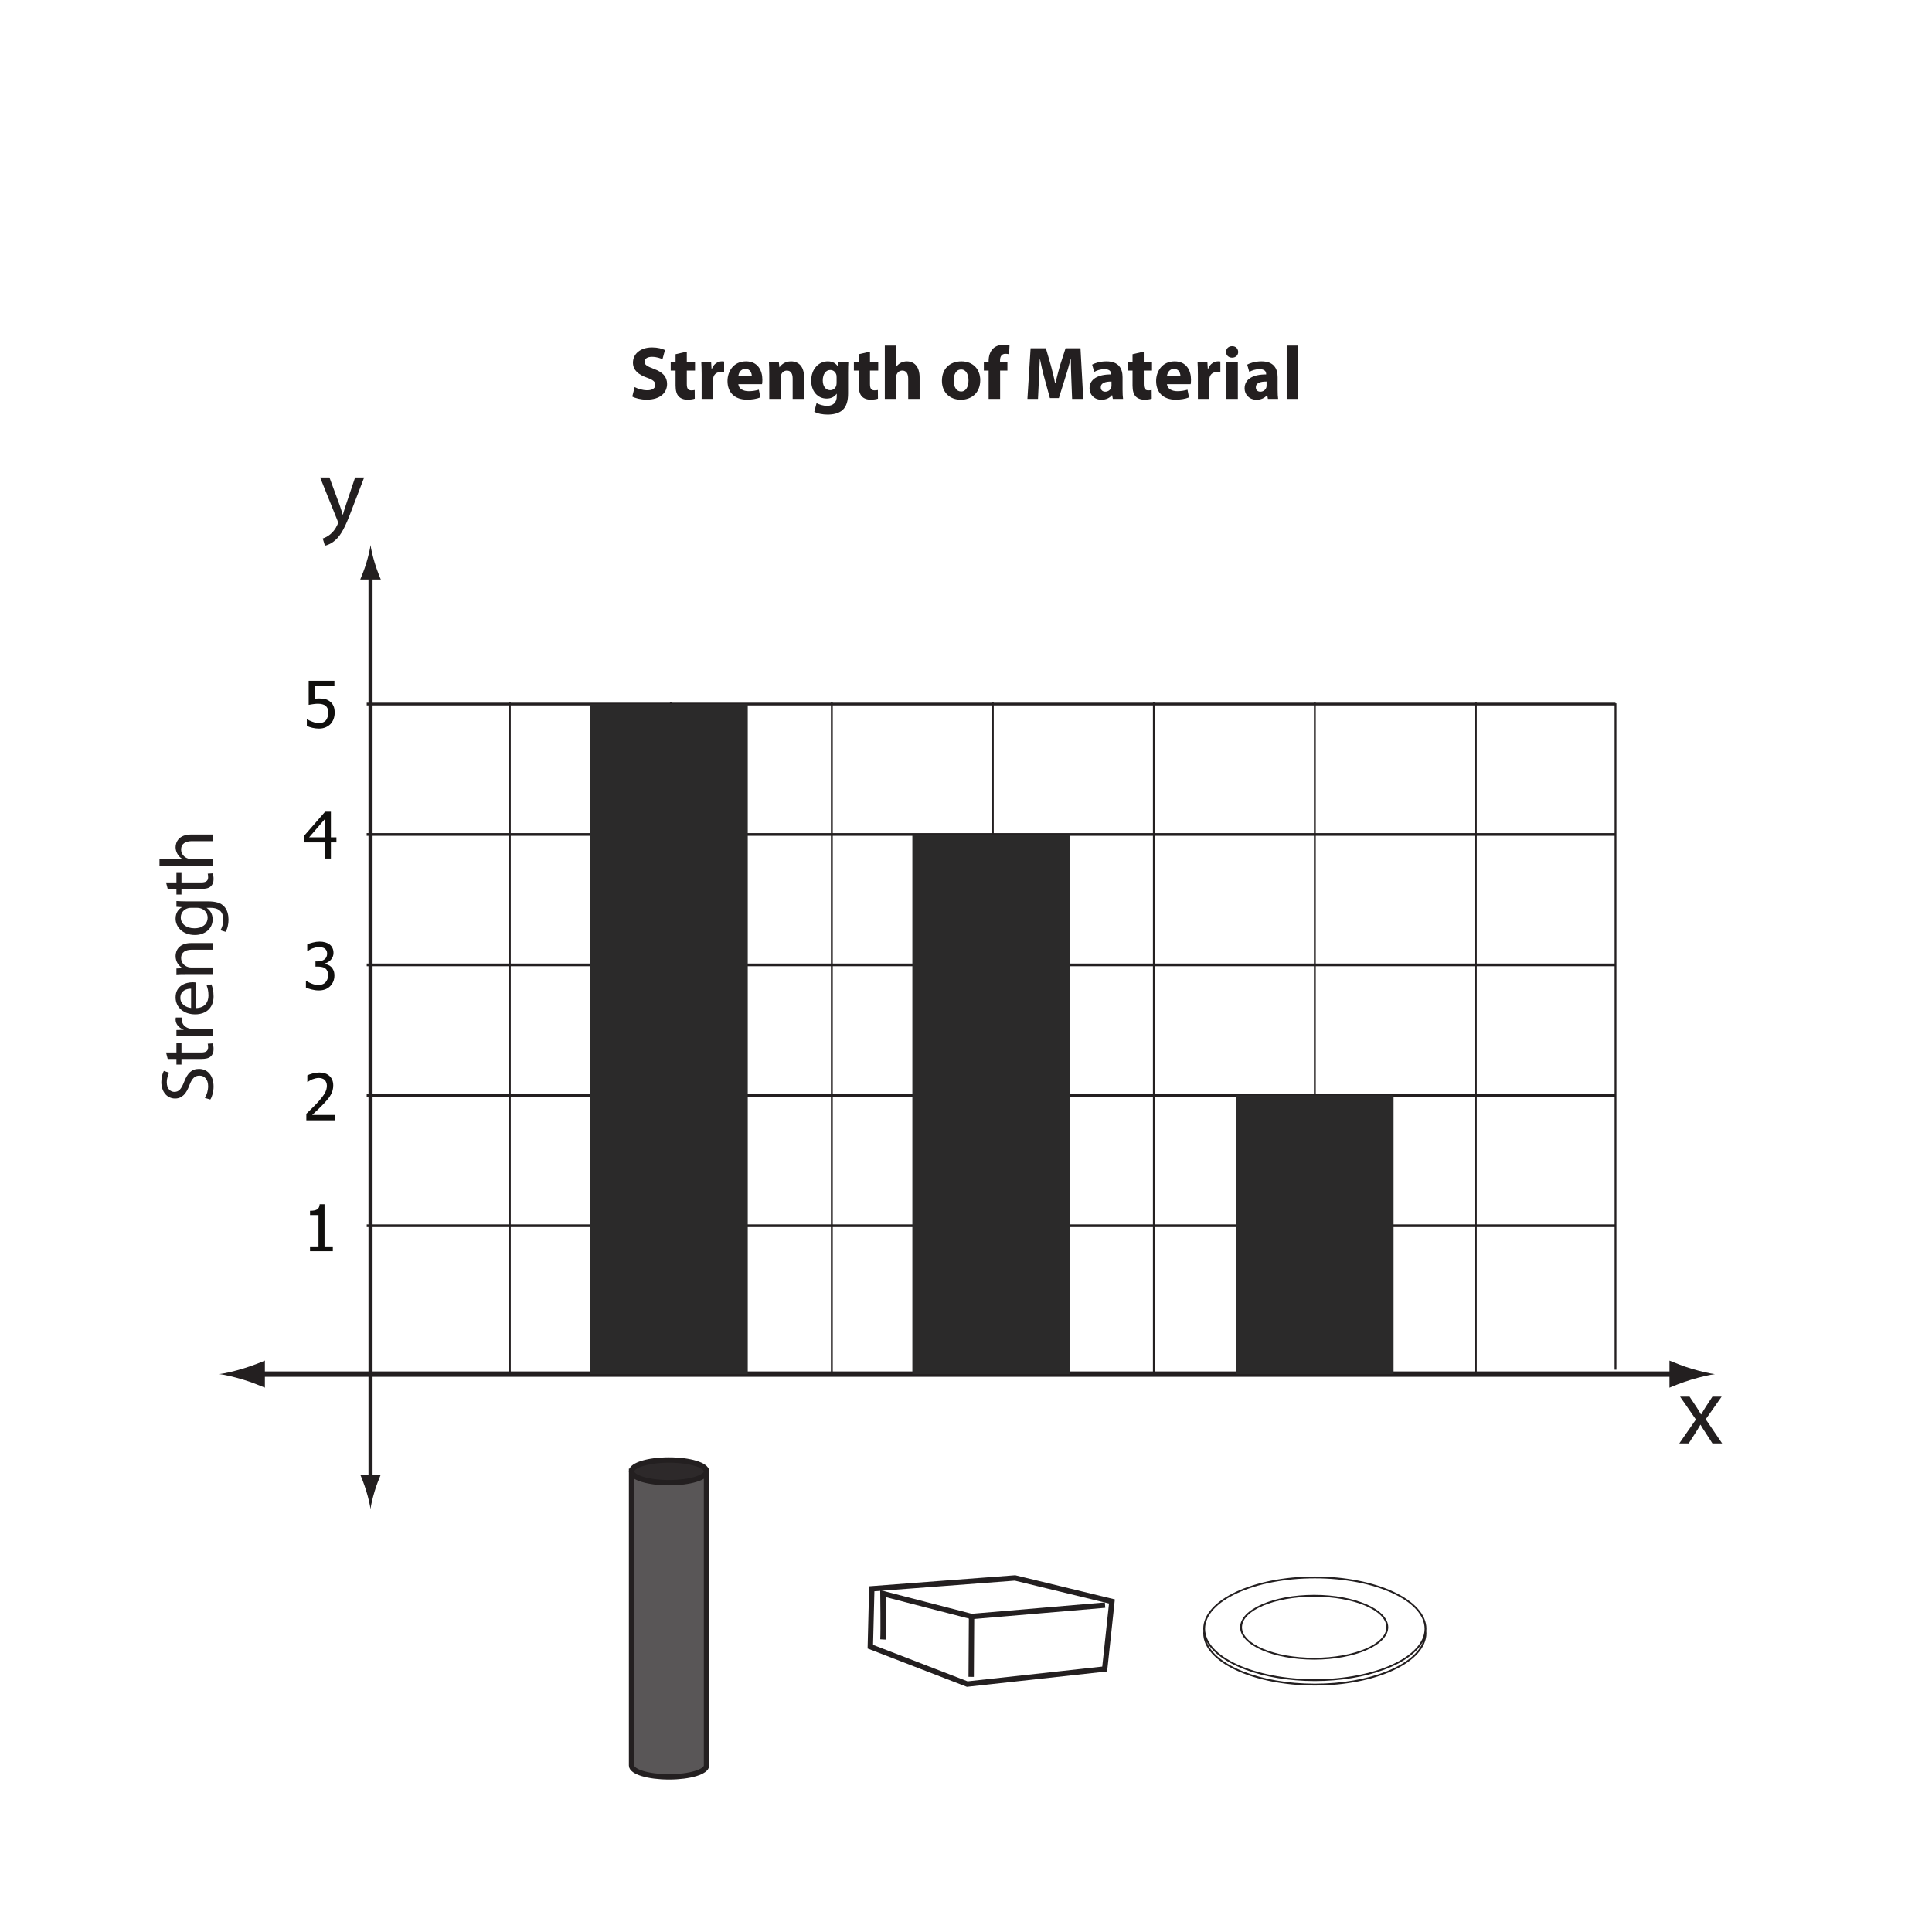 <?xml version="1.0" encoding="UTF-8"?>
<svg xmlns="http://www.w3.org/2000/svg" xmlns:xlink="http://www.w3.org/1999/xlink" width="360pt" height="360pt" viewBox="0 0 360 360" version="1.1">
<defs>
<g>
<symbol overflow="visible" id="glyph0-0">
<path style="stroke:none;" d="M 0 0 L 7 0 L 7 -9.797 L 0 -9.797 Z M 3.5 -5.531 L 1.125 -9.094 L 5.875 -9.094 Z M 3.922 -4.906 L 6.297 -8.469 L 6.297 -1.328 Z M 1.125 -0.703 L 3.5 -4.266 L 5.875 -0.703 Z M 0.703 -8.469 L 3.078 -4.906 L 0.703 -1.328 Z M 0.703 -8.469 "/>
</symbol>
<symbol overflow="visible" id="glyph0-1">
<path style="stroke:none;" d="M 0.562 -0.438 C 1.094 -0.141 2.156 0.141 3.234 0.141 C 5.828 0.141 7.047 -1.203 7.047 -2.781 C 7.047 -4.109 6.266 -4.984 4.594 -5.594 C 3.375 -6.062 2.844 -6.328 2.844 -6.938 C 2.844 -7.422 3.297 -7.844 4.219 -7.844 C 5.141 -7.844 5.812 -7.578 6.188 -7.391 L 6.656 -9.109 C 6.109 -9.359 5.312 -9.594 4.25 -9.594 C 2.031 -9.594 0.688 -8.359 0.688 -6.75 C 0.688 -5.375 1.703 -4.516 3.281 -3.969 C 4.406 -3.562 4.859 -3.219 4.859 -2.625 C 4.859 -2.016 4.344 -1.609 3.359 -1.609 C 2.453 -1.609 1.562 -1.906 1 -2.203 Z M 0.562 -0.438 "/>
</symbol>
<symbol overflow="visible" id="glyph0-2">
<path style="stroke:none;" d="M 1.141 -8.328 L 1.141 -6.844 L 0.234 -6.844 L 0.234 -5.281 L 1.141 -5.281 L 1.141 -2.484 C 1.141 -1.516 1.344 -0.859 1.734 -0.453 C 2.078 -0.094 2.641 0.141 3.328 0.141 C 3.938 0.141 4.438 0.062 4.719 -0.047 L 4.703 -1.656 C 4.547 -1.625 4.344 -1.594 4.078 -1.594 C 3.438 -1.594 3.234 -1.969 3.234 -2.797 L 3.234 -5.281 L 4.766 -5.281 L 4.766 -6.844 L 3.234 -6.844 L 3.234 -8.812 Z M 1.141 -8.328 "/>
</symbol>
<symbol overflow="visible" id="glyph0-3">
<path style="stroke:none;" d="M 0.859 0 L 2.984 0 L 2.984 -3.469 C 2.984 -3.641 3 -3.812 3.031 -3.953 C 3.156 -4.609 3.703 -5.031 4.484 -5.031 C 4.719 -5.031 4.906 -5 5.047 -4.969 L 5.047 -6.969 C 4.906 -7 4.797 -7 4.609 -7 C 3.953 -7 3.109 -6.578 2.766 -5.594 L 2.703 -5.594 L 2.625 -6.844 L 0.797 -6.844 C 0.828 -6.266 0.859 -5.594 0.859 -4.594 Z M 0.859 0 "/>
</symbol>
<symbol overflow="visible" id="glyph0-4">
<path style="stroke:none;" d="M 6.906 -2.75 C 6.938 -2.891 6.969 -3.219 6.969 -3.578 C 6.969 -5.281 6.125 -7 3.922 -7 C 1.547 -7 0.469 -5.078 0.469 -3.344 C 0.469 -1.203 1.797 0.141 4.109 0.141 C 5.047 0.141 5.891 0 6.594 -0.281 L 6.312 -1.719 C 5.734 -1.547 5.156 -1.438 4.422 -1.438 C 3.438 -1.438 2.562 -1.859 2.484 -2.75 Z M 2.484 -4.203 C 2.531 -4.781 2.891 -5.594 3.797 -5.594 C 4.781 -5.594 5 -4.719 5 -4.203 Z M 2.484 -4.203 "/>
</symbol>
<symbol overflow="visible" id="glyph0-5">
<path style="stroke:none;" d="M 0.859 0 L 2.984 0 L 2.984 -3.953 C 2.984 -4.141 3.016 -4.359 3.062 -4.484 C 3.203 -4.875 3.562 -5.281 4.141 -5.281 C 4.906 -5.281 5.219 -4.672 5.219 -3.797 L 5.219 0 L 7.344 0 L 7.344 -4.062 C 7.344 -6.078 6.297 -7 4.906 -7 C 3.766 -7 3.062 -6.344 2.781 -5.906 L 2.75 -5.906 L 2.641 -6.844 L 0.797 -6.844 C 0.828 -6.25 0.859 -5.516 0.859 -4.656 Z M 0.859 0 "/>
</symbol>
<symbol overflow="visible" id="glyph0-6">
<path style="stroke:none;" d="M 5.547 -6.844 L 5.469 -6.031 L 5.453 -6.031 C 5.094 -6.594 4.516 -7 3.562 -7 C 1.891 -7 0.469 -5.594 0.469 -3.406 C 0.469 -1.422 1.672 -0.062 3.359 -0.062 C 4.141 -0.062 4.797 -0.375 5.203 -0.953 L 5.234 -0.953 L 5.234 -0.5 C 5.234 0.75 4.469 1.297 3.453 1.297 C 2.656 1.297 1.906 1.031 1.469 0.781 L 1.047 2.391 C 1.672 2.75 2.625 2.922 3.516 2.922 C 4.516 2.922 5.547 2.734 6.297 2.094 C 7.062 1.406 7.344 0.328 7.344 -1 L 7.344 -4.812 C 7.344 -5.844 7.359 -6.406 7.391 -6.844 Z M 5.203 -3.047 C 5.203 -2.875 5.188 -2.641 5.141 -2.484 C 5 -1.984 4.562 -1.625 4.016 -1.625 C 3.125 -1.625 2.625 -2.422 2.625 -3.438 C 2.625 -4.688 3.25 -5.391 4.016 -5.391 C 4.609 -5.391 5.016 -5.016 5.172 -4.453 C 5.188 -4.344 5.203 -4.203 5.203 -4.062 Z M 5.203 -3.047 "/>
</symbol>
<symbol overflow="visible" id="glyph0-7">
<path style="stroke:none;" d="M 0.859 0 L 2.984 0 L 2.984 -4.062 C 2.984 -4.219 3 -4.391 3.047 -4.531 C 3.203 -4.906 3.562 -5.281 4.109 -5.281 C 4.906 -5.281 5.219 -4.656 5.219 -3.766 L 5.219 0 L 7.344 0 L 7.344 -4 C 7.344 -6.062 6.312 -7 4.953 -7 C 4.562 -7 4.156 -6.906 3.844 -6.734 C 3.516 -6.547 3.234 -6.328 3.016 -6.031 L 2.984 -6.031 L 2.984 -9.938 L 0.859 -9.938 Z M 0.859 0 "/>
</symbol>
<symbol overflow="visible" id="glyph0-8">
<path style="stroke:none;" d=""/>
</symbol>
<symbol overflow="visible" id="glyph0-9">
<path style="stroke:none;" d="M 4.109 -7 C 1.922 -7 0.469 -5.594 0.469 -3.375 C 0.469 -1.156 2 0.156 4 0.156 C 5.844 0.156 7.609 -1 7.609 -3.5 C 7.609 -5.562 6.219 -7 4.109 -7 Z M 4.062 -5.484 C 5.031 -5.484 5.422 -4.453 5.422 -3.438 C 5.422 -2.203 4.891 -1.375 4.062 -1.375 C 3.156 -1.375 2.656 -2.25 2.656 -3.438 C 2.656 -4.438 3.031 -5.484 4.062 -5.484 Z M 4.062 -5.484 "/>
</symbol>
<symbol overflow="visible" id="glyph0-10">
<path style="stroke:none;" d="M 3.234 0 L 3.234 -5.281 L 4.594 -5.281 L 4.594 -6.844 L 3.219 -6.844 L 3.219 -7.203 C 3.219 -7.875 3.516 -8.406 4.219 -8.406 C 4.5 -8.406 4.719 -8.375 4.906 -8.312 L 4.984 -9.953 C 4.688 -10.031 4.328 -10.094 3.844 -10.094 C 3.234 -10.094 2.484 -9.906 1.953 -9.406 C 1.344 -8.844 1.094 -7.938 1.094 -7.109 L 1.094 -6.844 L 0.203 -6.844 L 0.203 -5.281 L 1.094 -5.281 L 1.094 0 Z M 3.234 0 "/>
</symbol>
<symbol overflow="visible" id="glyph0-11">
<path style="stroke:none;" d="M 9.047 0 L 11.125 0 L 10.609 -9.438 L 7.828 -9.438 L 6.812 -6.297 C 6.516 -5.25 6.188 -4 5.922 -2.906 L 5.875 -2.906 C 5.672 -4.016 5.375 -5.188 5.078 -6.281 L 4.156 -9.438 L 1.312 -9.438 L 0.719 0 L 2.688 0 L 2.859 -3.578 C 2.922 -4.766 2.969 -6.219 3.031 -7.484 L 3.047 -7.484 C 3.281 -6.266 3.594 -4.906 3.906 -3.812 L 4.906 -0.156 L 6.578 -0.156 L 7.734 -3.844 C 8.094 -4.938 8.484 -6.281 8.781 -7.484 L 8.812 -7.484 C 8.812 -6.125 8.859 -4.75 8.906 -3.609 Z M 9.047 0 "/>
</symbol>
<symbol overflow="visible" id="glyph0-12">
<path style="stroke:none;" d="M 6.656 0 C 6.594 -0.375 6.562 -1.016 6.562 -1.672 L 6.562 -4.047 C 6.562 -5.656 5.844 -7 3.562 -7 C 2.312 -7 1.375 -6.656 0.891 -6.391 L 1.281 -5.031 C 1.734 -5.312 2.484 -5.547 3.172 -5.547 C 4.234 -5.547 4.422 -5.031 4.422 -4.656 L 4.422 -4.562 C 2 -4.578 0.406 -3.719 0.406 -1.953 C 0.406 -0.859 1.234 0.156 2.625 0.156 C 3.438 0.156 4.125 -0.141 4.578 -0.688 L 4.625 -0.688 L 4.75 0 Z M 4.5 -2.484 C 4.5 -2.359 4.484 -2.234 4.453 -2.125 C 4.312 -1.688 3.875 -1.344 3.344 -1.344 C 2.875 -1.344 2.5 -1.609 2.5 -2.156 C 2.5 -2.984 3.375 -3.25 4.5 -3.234 Z M 4.5 -2.484 "/>
</symbol>
<symbol overflow="visible" id="glyph0-13">
<path style="stroke:none;" d="M 2.984 0 L 2.984 -6.844 L 0.859 -6.844 L 0.859 0 Z M 1.922 -9.828 C 1.234 -9.828 0.781 -9.359 0.797 -8.75 C 0.781 -8.156 1.234 -7.688 1.906 -7.688 C 2.609 -7.688 3.047 -8.156 3.047 -8.75 C 3.031 -9.359 2.609 -9.828 1.922 -9.828 Z M 1.922 -9.828 "/>
</symbol>
<symbol overflow="visible" id="glyph0-14">
<path style="stroke:none;" d="M 0.859 0 L 2.984 0 L 2.984 -9.938 L 0.859 -9.938 Z M 0.859 0 "/>
</symbol>
<symbol overflow="visible" id="glyph1-0">
<path style="stroke:none;" d="M 0 0 L 0 -7 L -9.797 -7 L -9.797 0 Z M -5.531 -3.5 L -9.094 -1.125 L -9.094 -5.875 Z M -4.906 -3.922 L -8.469 -6.297 L -1.328 -6.297 Z M -0.703 -1.125 L -4.266 -3.5 L -0.703 -5.875 Z M -8.469 -0.703 L -4.906 -3.078 L -1.328 -0.703 Z M -8.469 -0.703 "/>
</symbol>
<symbol overflow="visible" id="glyph1-1">
<path style="stroke:none;" d="M -0.469 -0.594 C -0.125 -1.094 0.141 -2.094 0.141 -3 C 0.141 -5.219 -1.125 -6.297 -2.578 -6.297 C -3.969 -6.297 -4.734 -5.484 -5.344 -3.891 C -5.859 -2.594 -6.281 -2.016 -7.172 -2.016 C -7.812 -2.016 -8.578 -2.5 -8.578 -3.797 C -8.578 -4.641 -8.297 -5.281 -8.141 -5.594 L -9.125 -5.922 C -9.359 -5.5 -9.594 -4.797 -9.594 -3.844 C -9.594 -2 -8.5 -0.781 -7.031 -0.781 C -5.703 -0.781 -4.906 -1.734 -4.359 -3.281 C -3.859 -4.547 -3.359 -5.047 -2.484 -5.047 C -1.531 -5.047 -0.875 -4.328 -0.875 -3.078 C -0.875 -2.234 -1.141 -1.438 -1.484 -0.891 Z M -0.469 -0.594 "/>
</symbol>
<symbol overflow="visible" id="glyph1-2">
<path style="stroke:none;" d="M -8.406 -1.297 L -6.781 -1.297 L -6.781 -0.25 L -5.844 -0.25 L -5.844 -1.297 L -2.141 -1.297 C -1.344 -1.297 -0.734 -1.422 -0.375 -1.781 C -0.047 -2.078 0.141 -2.531 0.141 -3.109 C 0.141 -3.578 0.062 -3.969 -0.031 -4.203 L -0.953 -4.141 C -0.906 -3.984 -0.875 -3.75 -0.875 -3.438 C -0.875 -2.75 -1.344 -2.5 -2.188 -2.5 L -5.844 -2.5 L -5.844 -4.266 L -6.781 -4.266 L -6.781 -2.5 L -8.719 -2.5 Z M -8.406 -1.297 "/>
</symbol>
<symbol overflow="visible" id="glyph1-3">
<path style="stroke:none;" d="M 0 -1.016 L 0 -2.234 L -3.609 -2.234 C -3.828 -2.234 -4.016 -2.266 -4.188 -2.297 C -5.109 -2.469 -5.766 -3.078 -5.766 -3.953 C -5.766 -4.109 -5.75 -4.234 -5.719 -4.375 L -6.891 -4.375 C -6.922 -4.25 -6.938 -4.156 -6.938 -4.016 C -6.938 -3.188 -6.359 -2.453 -5.453 -2.141 L -5.453 -2.094 L -6.781 -2.047 L -6.781 -0.969 C -6.141 -1.016 -5.453 -1.016 -4.656 -1.016 Z M 0 -1.016 "/>
</symbol>
<symbol overflow="visible" id="glyph1-4">
<path style="stroke:none;" d="M -3.156 -6.469 C -3.297 -6.484 -3.484 -6.516 -3.734 -6.516 C -4.984 -6.516 -6.938 -5.922 -6.938 -3.703 C -6.938 -1.734 -5.312 -0.531 -3.281 -0.531 C -1.234 -0.531 0.141 -1.781 0.141 -3.859 C 0.141 -4.938 -0.078 -5.688 -0.281 -6.125 L -1.156 -5.906 C -0.969 -5.453 -0.812 -4.906 -0.812 -4.031 C -0.812 -2.797 -1.5 -1.734 -3.156 -1.703 Z M -4.047 -1.719 C -4.906 -1.812 -6.047 -2.359 -6.047 -3.609 C -6.047 -5 -4.828 -5.328 -4.047 -5.312 Z M -4.047 -1.719 "/>
</symbol>
<symbol overflow="visible" id="glyph1-5">
<path style="stroke:none;" d="M 0 -1.016 L 0 -2.25 L -4.078 -2.25 C -4.281 -2.25 -4.5 -2.281 -4.641 -2.344 C -5.328 -2.547 -5.906 -3.172 -5.906 -3.984 C -5.906 -5.156 -5 -5.562 -3.906 -5.562 L 0 -5.562 L 0 -6.797 L -4.047 -6.797 C -6.375 -6.797 -6.938 -5.328 -6.938 -4.391 C -6.938 -3.281 -6.297 -2.484 -5.656 -2.156 L -5.656 -2.125 L -6.781 -2.062 L -6.781 -0.969 C -6.219 -1.016 -5.641 -1.016 -4.938 -1.016 Z M 0 -1.016 "/>
</symbol>
<symbol overflow="visible" id="glyph1-6">
<path style="stroke:none;" d="M -6.781 -5.781 L -5.75 -5.719 L -5.75 -5.703 C -6.312 -5.406 -6.938 -4.766 -6.938 -3.578 C -6.938 -2.031 -5.625 -0.531 -3.328 -0.531 C -1.453 -0.531 -0.031 -1.734 -0.031 -3.422 C -0.031 -4.469 -0.531 -5.188 -1.156 -5.578 L -1.156 -5.594 L -0.406 -5.594 C 1.297 -5.594 1.953 -4.672 1.953 -3.422 C 1.953 -2.578 1.703 -1.875 1.422 -1.422 L 2.359 -1.125 C 2.734 -1.672 2.922 -2.562 2.922 -3.375 C 2.922 -4.234 2.734 -5.188 2.109 -5.844 C 1.531 -6.5 0.578 -6.797 -0.984 -6.797 L -4.906 -6.797 C -5.734 -6.797 -6.281 -6.828 -6.781 -6.859 Z M -2.891 -5.594 C -2.672 -5.594 -2.438 -5.562 -2.219 -5.484 C -1.438 -5.219 -0.969 -4.531 -0.969 -3.781 C -0.969 -2.453 -2.078 -1.781 -3.406 -1.781 C -4.969 -1.781 -5.969 -2.625 -5.969 -3.797 C -5.969 -4.688 -5.375 -5.297 -4.656 -5.516 C -4.5 -5.578 -4.312 -5.594 -4.109 -5.594 Z M -2.891 -5.594 "/>
</symbol>
<symbol overflow="visible" id="glyph1-7">
<path style="stroke:none;" d="M 0 -1.016 L 0 -2.25 L -4.094 -2.25 C -4.328 -2.25 -4.516 -2.266 -4.672 -2.344 C -5.344 -2.562 -5.906 -3.188 -5.906 -3.984 C -5.906 -5.156 -4.984 -5.562 -3.891 -5.562 L 0 -5.562 L 0 -6.797 L -4.031 -6.797 C -6.375 -6.797 -6.938 -5.328 -6.938 -4.422 C -6.938 -3.969 -6.797 -3.531 -6.578 -3.156 C -6.375 -2.781 -6.062 -2.484 -5.719 -2.281 L -5.719 -2.25 L -9.938 -2.25 L -9.938 -1.016 Z M 0 -1.016 "/>
</symbol>
<symbol overflow="visible" id="glyph2-0">
<path style="stroke:none;" d="M 0 0 L 9 0 L 9 -12.594 L 0 -12.594 Z M 4.5 -7.109 L 1.438 -11.703 L 7.562 -11.703 Z M 5.047 -6.297 L 8.094 -10.891 L 8.094 -1.703 Z M 1.438 -0.906 L 4.5 -5.484 L 7.562 -0.906 Z M 0.906 -10.891 L 3.953 -6.297 L 0.906 -1.703 Z M 0.906 -10.891 "/>
</symbol>
<symbol overflow="visible" id="glyph2-1">
<path style="stroke:none;" d="M 0.281 -8.719 L 3.234 -4.453 L 0.141 0 L 1.891 0 L 3.156 -1.969 C 3.469 -2.484 3.781 -2.953 4.062 -3.469 L 4.109 -3.469 C 4.406 -2.953 4.703 -2.469 5.047 -1.969 L 6.312 0 L 8.125 0 L 5.062 -4.5 L 8.031 -8.719 L 6.312 -8.719 L 5.094 -6.859 C 4.812 -6.391 4.516 -5.938 4.234 -5.422 L 4.172 -5.422 C 3.891 -5.906 3.625 -6.359 3.297 -6.844 L 2.047 -8.719 Z M 0.281 -8.719 "/>
</symbol>
<symbol overflow="visible" id="glyph2-2">
<path style="stroke:none;" d="M 0.156 -8.719 L 3.391 -0.688 C 3.453 -0.484 3.484 -0.359 3.484 -0.266 C 3.484 -0.188 3.438 -0.047 3.359 0.109 C 3 0.922 2.469 1.531 2.031 1.875 C 1.562 2.266 1.047 2.516 0.641 2.641 L 1.047 3.984 C 1.438 3.906 2.219 3.641 2.984 2.953 C 4.062 2.016 4.844 0.484 5.969 -2.5 L 8.359 -8.719 L 6.672 -8.719 L 4.953 -3.594 C 4.734 -2.969 4.547 -2.297 4.391 -1.781 L 4.359 -1.781 C 4.219 -2.297 4 -2.984 3.797 -3.562 L 1.891 -8.719 Z M 0.156 -8.719 "/>
</symbol>
<symbol overflow="visible" id="glyph3-0">
<path style="stroke:none;" d="M 1.5 0 L 1.5 -9 L 10.5 -9 L 10.5 0 Z M 2.25 -0.75 L 9.75 -0.75 L 9.75 -8.25 L 2.25 -8.25 Z M 2.25 -0.75 "/>
</symbol>
<symbol overflow="visible" id="glyph3-1">
<path style="stroke:none;" d="M 5.578 0 L 1.328 0 L 1.328 -0.891 L 2.906 -0.891 L 2.906 -6.734 L 1.328 -6.734 L 1.328 -7.531 C 1.922 -7.531 2.359 -7.613 2.641 -7.781 C 2.93 -7.957 3.094 -8.281 3.125 -8.75 L 4.031 -8.75 L 4.031 -0.891 L 5.578 -0.891 Z M 5.578 0 "/>
</symbol>
<symbol overflow="visible" id="glyph3-2">
<path style="stroke:none;" d="M 6.031 0 L 0.641 0 L 0.641 -1.219 C 1.023 -1.594 1.391 -1.945 1.734 -2.281 C 2.078 -2.613 2.414 -2.961 2.75 -3.328 C 3.406 -4.055 3.852 -4.641 4.094 -5.078 C 4.344 -5.523 4.469 -5.984 4.469 -6.453 C 4.469 -6.691 4.426 -6.898 4.344 -7.078 C 4.27 -7.266 4.164 -7.422 4.031 -7.547 C 3.895 -7.66 3.738 -7.742 3.562 -7.797 C 3.383 -7.859 3.188 -7.891 2.969 -7.891 C 2.758 -7.891 2.547 -7.863 2.328 -7.812 C 2.117 -7.758 1.922 -7.695 1.734 -7.625 C 1.566 -7.551 1.406 -7.469 1.25 -7.375 C 1.102 -7.281 0.984 -7.203 0.891 -7.141 L 0.828 -7.141 L 0.828 -8.375 C 1.066 -8.5 1.398 -8.617 1.828 -8.734 C 2.266 -8.848 2.676 -8.906 3.062 -8.906 C 3.875 -8.906 4.508 -8.688 4.969 -8.25 C 5.426 -7.82 5.656 -7.238 5.656 -6.5 C 5.656 -6.164 5.613 -5.852 5.531 -5.562 C 5.457 -5.27 5.348 -5.004 5.203 -4.766 C 5.066 -4.504 4.895 -4.25 4.688 -4 C 4.488 -3.75 4.273 -3.504 4.047 -3.266 C 3.68 -2.867 3.27 -2.453 2.812 -2.016 C 2.363 -1.586 2.004 -1.25 1.734 -1 L 6.031 -1 Z M 6.031 0 "/>
</symbol>
<symbol overflow="visible" id="glyph3-3">
<path style="stroke:none;" d="M 3 -7.891 C 2.781 -7.891 2.566 -7.863 2.359 -7.812 C 2.148 -7.758 1.941 -7.695 1.734 -7.625 C 1.547 -7.539 1.383 -7.457 1.25 -7.375 C 1.113 -7.289 0.988 -7.207 0.875 -7.125 L 0.812 -7.125 L 0.812 -8.375 C 1.062 -8.508 1.406 -8.629 1.844 -8.734 C 2.281 -8.848 2.695 -8.906 3.094 -8.906 C 3.488 -8.906 3.832 -8.863 4.125 -8.781 C 4.414 -8.707 4.68 -8.586 4.922 -8.422 C 5.18 -8.234 5.375 -8.004 5.5 -7.734 C 5.633 -7.473 5.703 -7.16 5.703 -6.797 C 5.703 -6.316 5.539 -5.895 5.219 -5.531 C 4.906 -5.176 4.531 -4.945 4.094 -4.844 L 4.094 -4.766 C 4.27 -4.734 4.461 -4.672 4.672 -4.578 C 4.891 -4.492 5.086 -4.367 5.266 -4.203 C 5.441 -4.035 5.586 -3.816 5.703 -3.547 C 5.816 -3.285 5.875 -2.969 5.875 -2.594 C 5.875 -2.195 5.805 -1.832 5.672 -1.5 C 5.535 -1.176 5.344 -0.883 5.094 -0.625 C 4.844 -0.363 4.535 -0.16 4.172 -0.016 C 3.816 0.117 3.41 0.188 2.953 0.188 C 2.516 0.188 2.082 0.129 1.656 0.016 C 1.227 -0.086 0.863 -0.211 0.562 -0.359 L 0.562 -1.594 L 0.656 -1.594 C 0.895 -1.414 1.223 -1.242 1.641 -1.078 C 2.055 -0.91 2.473 -0.828 2.891 -0.828 C 3.117 -0.828 3.352 -0.863 3.594 -0.938 C 3.844 -1.02 4.047 -1.145 4.203 -1.312 C 4.359 -1.488 4.477 -1.68 4.562 -1.891 C 4.645 -2.098 4.688 -2.359 4.688 -2.672 C 4.688 -2.984 4.641 -3.238 4.547 -3.438 C 4.453 -3.645 4.32 -3.812 4.156 -3.938 C 4 -4.051 3.805 -4.129 3.578 -4.172 C 3.348 -4.223 3.102 -4.25 2.844 -4.25 L 2.344 -4.25 L 2.344 -5.219 L 2.734 -5.219 C 3.266 -5.219 3.691 -5.344 4.016 -5.594 C 4.348 -5.844 4.516 -6.207 4.516 -6.688 C 4.516 -6.906 4.473 -7.094 4.391 -7.25 C 4.305 -7.406 4.195 -7.531 4.062 -7.625 C 3.914 -7.727 3.75 -7.797 3.562 -7.828 C 3.383 -7.867 3.195 -7.891 3 -7.891 Z M 3 -7.891 "/>
</symbol>
<symbol overflow="visible" id="glyph3-4">
<path style="stroke:none;" d="M 6.25 -3 L 5.219 -3 L 5.219 0 L 4.094 0 L 4.094 -3 L 0.234 -3 L 0.234 -4.234 L 4.141 -8.719 L 5.219 -8.719 L 5.219 -3.938 L 6.25 -3.938 Z M 4.094 -3.938 L 4.094 -7.344 L 1.156 -3.938 Z M 4.094 -3.938 "/>
</symbol>
<symbol overflow="visible" id="glyph3-5">
<path style="stroke:none;" d="M 5.922 -2.781 C 5.922 -2.352 5.852 -1.957 5.719 -1.594 C 5.582 -1.238 5.395 -0.93 5.156 -0.672 C 4.906 -0.41 4.598 -0.203 4.234 -0.047 C 3.867 0.109 3.461 0.188 3.016 0.188 C 2.598 0.188 2.188 0.141 1.781 0.047 C 1.375 -0.047 1.023 -0.164 0.734 -0.312 L 0.734 -1.547 L 0.812 -1.547 C 0.895 -1.484 1.02 -1.41 1.188 -1.328 C 1.363 -1.242 1.551 -1.164 1.75 -1.094 C 1.977 -1.008 2.188 -0.941 2.375 -0.891 C 2.57 -0.848 2.789 -0.828 3.031 -0.828 C 3.258 -0.828 3.484 -0.867 3.703 -0.953 C 3.93 -1.035 4.129 -1.172 4.297 -1.359 C 4.43 -1.535 4.535 -1.738 4.609 -1.969 C 4.691 -2.195 4.734 -2.469 4.734 -2.781 C 4.734 -3.094 4.691 -3.348 4.609 -3.547 C 4.523 -3.742 4.406 -3.906 4.25 -4.031 C 4.07 -4.188 3.863 -4.289 3.625 -4.344 C 3.383 -4.406 3.113 -4.438 2.812 -4.438 C 2.488 -4.438 2.164 -4.41 1.844 -4.359 C 1.531 -4.316 1.273 -4.273 1.078 -4.234 L 1.078 -8.719 L 5.875 -8.719 L 5.875 -7.703 L 2.219 -7.703 L 2.219 -5.375 C 2.352 -5.395 2.488 -5.406 2.625 -5.406 C 2.77 -5.414 2.895 -5.422 3 -5.422 C 3.445 -5.422 3.82 -5.383 4.125 -5.312 C 4.438 -5.238 4.738 -5.094 5.031 -4.875 C 5.32 -4.656 5.539 -4.379 5.688 -4.047 C 5.844 -3.723 5.922 -3.301 5.922 -2.781 Z M 5.922 -2.781 "/>
</symbol>
</g>
</defs>
<g id="surface1">
<g style="fill:rgb(13.73%,12.16%,12.549%);fill-opacity:1;">
  <use xlink:href="#glyph0-1" x="117.253" y="74.333"/>
</g>
<g style="fill:rgb(13.73%,12.16%,12.549%);fill-opacity:1;">
  <use xlink:href="#glyph0-2" x="124.743" y="74.333"/>
  <use xlink:href="#glyph0-3" x="129.881" y="74.333"/>
</g>
<g style="fill:rgb(13.73%,12.16%,12.549%);fill-opacity:1;">
  <use xlink:href="#glyph0-4" x="135.089" y="74.333"/>
  <use xlink:href="#glyph0-5" x="142.481" y="74.333"/>
  <use xlink:href="#glyph0-6" x="150.685" y="74.333"/>
  <use xlink:href="#glyph0-2" x="158.875" y="74.333"/>
  <use xlink:href="#glyph0-7" x="164.013" y="74.333"/>
  <use xlink:href="#glyph0-8" x="172.217" y="74.333"/>
  <use xlink:href="#glyph0-9" x="175.045" y="74.333"/>
  <use xlink:href="#glyph0-10" x="183.123" y="74.333"/>
  <use xlink:href="#glyph0-8" x="187.897" y="74.333"/>
  <use xlink:href="#glyph0-11" x="190.725" y="74.333"/>
</g>
<g style="fill:rgb(13.73%,12.16%,12.549%);fill-opacity:1;">
  <use xlink:href="#glyph0-12" x="202.611" y="74.333"/>
</g>
<g style="fill:rgb(13.73%,12.16%,12.549%);fill-opacity:1;">
  <use xlink:href="#glyph0-2" x="209.891" y="74.333"/>
</g>
<g style="fill:rgb(13.73%,12.16%,12.549%);fill-opacity:1;">
  <use xlink:href="#glyph0-4" x="214.959" y="74.333"/>
  <use xlink:href="#glyph0-3" x="222.351" y="74.333"/>
  <use xlink:href="#glyph0-13" x="227.671" y="74.333"/>
  <use xlink:href="#glyph0-12" x="231.507" y="74.333"/>
  <use xlink:href="#glyph0-14" x="238.899" y="74.333"/>
</g>
<g style="fill:rgb(13.73%,12.16%,12.549%);fill-opacity:1;">
  <use xlink:href="#glyph1-1" x="39.656" y="205.473"/>
</g>
<g style="fill:rgb(13.73%,12.16%,12.549%);fill-opacity:1;">
  <use xlink:href="#glyph1-2" x="39.656" y="198.613"/>
  <use xlink:href="#glyph1-3" x="39.656" y="193.979"/>
</g>
<g style="fill:rgb(13.73%,12.16%,12.549%);fill-opacity:1;">
  <use xlink:href="#glyph1-4" x="39.656" y="189.541"/>
  <use xlink:href="#glyph1-5" x="39.656" y="182.527"/>
  <use xlink:href="#glyph1-6" x="39.656" y="174.757"/>
  <use xlink:href="#glyph1-2" x="39.656" y="166.931"/>
  <use xlink:href="#glyph1-7" x="39.656" y="162.297"/>
</g>
<g style="fill:rgb(13.73%,12.16%,12.549%);fill-opacity:1;">
  <use xlink:href="#glyph2-1" x="312.775" y="268.961"/>
</g>
<g style="fill:rgb(13.73%,12.16%,12.549%);fill-opacity:1;">
  <use xlink:href="#glyph2-2" x="59.497" y="97.691"/>
</g>
<path style="fill:none;stroke-width:1;stroke-linecap:butt;stroke-linejoin:miter;stroke:rgb(13.73%,12.16%,12.549%);stroke-opacity:1;stroke-miterlimit:4;" d="M -0.001 0 L 265.108 0 " transform="matrix(1,0,0,-1,47.665,256.047)"/>
<path style=" stroke:none;fill-rule:nonzero;fill:rgb(13.73%,12.16%,12.549%);fill-opacity:1;" d="M 315.137 255.023 C 313.484 254.523 312.41 254.062 311.082 253.531 L 311.082 258.574 C 311.559 258.348 313.484 257.582 315.137 257.082 C 316.906 256.547 318.512 256.184 319.551 256.051 C 318.512 255.922 316.906 255.555 315.137 255.023 "/>
<path style=" stroke:none;fill-rule:nonzero;fill:rgb(13.73%,12.16%,12.549%);fill-opacity:1;" d="M 45.305 257.074 C 46.957 257.57 48.031 258.031 49.359 258.562 L 49.359 253.52 C 48.883 253.746 46.957 254.512 45.305 255.012 C 43.535 255.547 41.93 255.91 40.891 256.043 C 41.93 256.172 43.535 256.539 45.305 257.074 "/>
<path style="fill:none;stroke-width:0.76;stroke-linecap:butt;stroke-linejoin:miter;stroke:rgb(13.73%,12.16%,12.549%);stroke-opacity:1;stroke-miterlimit:4;" d="M 0.001 -0.002 L 0.001 -169.353 " transform="matrix(1,0,0,-1,69.041,106.689)"/>
<path style=" stroke:none;fill-rule:nonzero;fill:rgb(13.73%,12.16%,12.549%);fill-opacity:1;" d="M 69.82 277.84 C 70.199 276.582 70.547 275.766 70.953 274.762 L 67.121 274.762 C 67.293 275.121 67.875 276.582 68.254 277.84 C 68.66 279.184 68.938 280.402 69.039 281.191 C 69.137 280.402 69.414 279.184 69.82 277.84 "/>
<path style=" stroke:none;fill-rule:nonzero;fill:rgb(13.73%,12.16%,12.549%);fill-opacity:1;" d="M 68.262 104.895 C 67.883 106.152 67.535 106.969 67.129 107.977 L 70.961 107.977 C 70.789 107.613 70.207 106.152 69.828 104.895 C 69.422 103.551 69.145 102.332 69.047 101.543 C 68.945 102.332 68.668 103.551 68.262 104.895 "/>
<g style="fill:rgb(6.476%,5.928%,5.235%);fill-opacity:1;">
  <use xlink:href="#glyph3-1" x="56.44" y="233.145"/>
</g>
<g style="fill:rgb(6.476%,5.928%,5.235%);fill-opacity:1;">
  <use xlink:href="#glyph3-2" x="56.44" y="208.75"/>
</g>
<g style="fill:rgb(6.476%,5.928%,5.235%);fill-opacity:1;">
  <use xlink:href="#glyph3-3" x="56.44" y="184.365"/>
</g>
<g style="fill:rgb(6.476%,5.928%,5.235%);fill-opacity:1;">
  <use xlink:href="#glyph3-4" x="56.44" y="159.97"/>
</g>
<g style="fill:rgb(6.476%,5.928%,5.235%);fill-opacity:1;">
  <use xlink:href="#glyph3-5" x="56.44" y="135.573"/>
</g>
<path style="fill:none;stroke-width:0.501;stroke-linecap:butt;stroke-linejoin:miter;stroke:rgb(13.73%,12.16%,12.549%);stroke-opacity:1;stroke-miterlimit:4;" d="M 0.001 -0.001 L 232.689 -0.001 " transform="matrix(1,0,0,-1,68.327,204.093)"/>
<path style="fill:none;stroke-width:0.501;stroke-linecap:butt;stroke-linejoin:miter;stroke:rgb(13.73%,12.16%,12.549%);stroke-opacity:1;stroke-miterlimit:4;" d="M -0 0 L 232.691 0 " transform="matrix(1,0,0,-1,68.325,155.492)"/>
<path style="fill:none;stroke-width:0.341;stroke-linecap:butt;stroke-linejoin:miter;stroke:rgb(13.73%,12.16%,12.549%);stroke-opacity:1;stroke-miterlimit:4;" d="M 0 0 L 0 125.137 " transform="matrix(1,0,0,-1,95,256.047)"/>
<path style="fill:none;stroke-width:0.341;stroke-linecap:butt;stroke-linejoin:miter;stroke:rgb(13.73%,12.16%,12.549%);stroke-opacity:1;stroke-miterlimit:4;" d="M 0 0 L 0 125.137 " transform="matrix(1,0,0,-1,125,256.047)"/>
<path style="fill:none;stroke-width:0.341;stroke-linecap:butt;stroke-linejoin:miter;stroke:rgb(13.73%,12.16%,12.549%);stroke-opacity:1;stroke-miterlimit:4;" d="M 0 0 L 0 125.137 " transform="matrix(1,0,0,-1,155,256.047)"/>
<path style="fill:none;stroke-width:0.341;stroke-linecap:butt;stroke-linejoin:miter;stroke:rgb(13.73%,12.16%,12.549%);stroke-opacity:1;stroke-miterlimit:4;" d="M 0 0 L 0 125.137 " transform="matrix(1,0,0,-1,185,256.047)"/>
<path style="fill:none;stroke-width:0.341;stroke-linecap:butt;stroke-linejoin:miter;stroke:rgb(13.73%,12.16%,12.549%);stroke-opacity:1;stroke-miterlimit:4;" d="M 0.002 0.001 L 0.002 124.177 " transform="matrix(1,0,0,-1,301.025,255.227)"/>
<path style="fill:none;stroke-width:0.501;stroke-linecap:butt;stroke-linejoin:miter;stroke:rgb(13.73%,12.16%,12.549%);stroke-opacity:1;stroke-miterlimit:4;" d="M -0.001 -0.001 L 232.69 -0.001 " transform="matrix(1,0,0,-1,68.337,228.394)"/>
<path style="fill:none;stroke-width:0.501;stroke-linecap:butt;stroke-linejoin:miter;stroke:rgb(13.73%,12.16%,12.549%);stroke-opacity:1;stroke-miterlimit:4;" d="M 0.001 0 L 232.693 0 " transform="matrix(1,0,0,-1,68.335,179.793)"/>
<path style="fill:none;stroke-width:0.501;stroke-linecap:butt;stroke-linejoin:miter;stroke:rgb(13.73%,12.16%,12.549%);stroke-opacity:1;stroke-miterlimit:4;" d="M -0 0.001 L 232.691 0.001 " transform="matrix(1,0,0,-1,68.332,131.192)"/>
<path style="fill:none;stroke-width:0.341;stroke-linecap:butt;stroke-linejoin:miter;stroke:rgb(13.73%,12.16%,12.549%);stroke-opacity:1;stroke-miterlimit:4;" d="M 0 0 L 0 125.137 " transform="matrix(1,0,0,-1,215,256.047)"/>
<path style="fill:none;stroke-width:0.341;stroke-linecap:butt;stroke-linejoin:miter;stroke:rgb(13.73%,12.16%,12.549%);stroke-opacity:1;stroke-miterlimit:4;" d="M 0 0 L 0 125.137 " transform="matrix(1,0,0,-1,245,256.047)"/>
<path style="fill:none;stroke-width:0.341;stroke-linecap:butt;stroke-linejoin:miter;stroke:rgb(13.73%,12.16%,12.549%);stroke-opacity:1;stroke-miterlimit:4;" d="M 0 0 L 0 125.137 " transform="matrix(1,0,0,-1,275,256.047)"/>
<path style=" stroke:none;fill-rule:nonzero;fill:rgb(17.104%,16.556%,16.565%);fill-opacity:1;" d="M 139.332 131.191 L 110 131.191 L 110 256.047 L 139.332 256.047 Z M 139.332 131.191 "/>
<path style=" stroke:none;fill-rule:nonzero;fill:rgb(17.104%,16.556%,16.565%);fill-opacity:1;" d="M 199.336 155.492 L 170.004 155.492 L 170.004 256.047 L 199.336 256.047 Z M 199.336 155.492 "/>
<path style=" stroke:none;fill-rule:nonzero;fill:rgb(17.104%,16.556%,16.565%);fill-opacity:1;" d="M 259.668 204.094 L 230.332 204.094 L 230.332 256.047 L 259.668 256.047 Z M 259.668 204.094 "/>
<path style=" stroke:none;fill-rule:nonzero;fill:rgb(35.039%,33.856%,34.151%);fill-opacity:1;" d="M 131.648 328.984 L 131.648 274.16 L 117.684 274.16 L 117.684 328.984 C 117.684 330.152 120.809 331.098 124.668 331.098 C 128.523 331.098 131.648 330.152 131.648 328.984 "/>
<path style="fill:none;stroke-width:1;stroke-linecap:butt;stroke-linejoin:miter;stroke:rgb(13.73%,12.16%,12.549%);stroke-opacity:1;stroke-miterlimit:10;" d="M -0.001 0.001 L -0.001 54.825 L -13.966 54.825 L -13.966 0.001 C -13.966 -1.167 -10.841 -2.112 -6.982 -2.112 C -3.126 -2.112 -0.001 -1.167 -0.001 0.001 Z M -0.001 0.001 " transform="matrix(1,0,0,-1,131.65,328.985)"/>
<path style=" stroke:none;fill-rule:nonzero;fill:rgb(17.786%,16.289%,16.661%);fill-opacity:1;" d="M 124.668 276.273 C 120.809 276.273 117.684 275.328 117.684 274.16 C 117.684 272.996 120.809 272.051 124.668 272.051 C 128.523 272.051 131.648 272.996 131.648 274.16 C 131.648 275.328 128.523 276.273 124.668 276.273 "/>
<path style="fill:none;stroke-width:1;stroke-linecap:butt;stroke-linejoin:miter;stroke:rgb(13.73%,12.16%,12.549%);stroke-opacity:1;stroke-miterlimit:10;" d="M 0.001 -0.001 C -3.858 -0.001 -6.983 0.944 -6.983 2.112 C -6.983 3.276 -3.858 4.222 0.001 4.222 C 3.856 4.222 6.981 3.276 6.981 2.112 C 6.981 0.944 3.856 -0.001 0.001 -0.001 Z M 0.001 -0.001 " transform="matrix(1,0,0,-1,124.667,276.272)"/>
<path style="fill:none;stroke-width:1;stroke-linecap:butt;stroke-linejoin:miter;stroke:rgb(13.73%,12.16%,12.549%);stroke-opacity:1;stroke-miterlimit:4;" d="M 0.002 -0.001 L 18.061 -4.384 L 16.713 -16.974 L -8.897 -19.782 L -26.959 -12.813 L -26.689 -2.024 Z M 0.002 -0.001 " transform="matrix(1,0,0,-1,189.131,294.022)"/>
<path style="fill:none;stroke-width:1;stroke-linecap:butt;stroke-linejoin:miter;stroke:rgb(13.73%,12.16%,12.549%);stroke-opacity:1;stroke-miterlimit:4;" d="M -0.002 -0 L -24.881 -2.121 L -41.396 2.144 C -41.396 2.144 -41.303 -4.84 -41.396 -6.398 " transform="matrix(1,0,0,-1,205.916,299.09)"/>
<path style="fill:none;stroke-width:1;stroke-linecap:butt;stroke-linejoin:miter;stroke:rgb(13.73%,12.16%,12.549%);stroke-opacity:1;stroke-miterlimit:4;" d="M -0.001 0.001 L -0.071 -11.245 " transform="matrix(1,0,0,-1,181.036,301.212)"/>
<path style=" stroke:none;fill-rule:nonzero;fill:rgb(13.73%,12.16%,12.549%);fill-opacity:1;" d="M 245 313.73 C 234.855 313.73 226.414 310.316 224.824 305.852 C 227.078 310.09 235.266 313.242 245 313.242 C 254.734 313.242 262.922 310.09 265.176 305.852 C 263.586 310.316 255.145 313.73 245 313.73 M 245 294.098 C 256.273 294.098 265.449 298.316 265.449 303.5 C 265.449 308.684 256.273 312.898 245 312.898 C 233.727 312.898 224.551 308.684 224.551 303.5 C 224.551 298.316 233.727 294.098 245 294.098 M 265.793 303.5 C 265.793 298.125 256.465 293.754 245 293.754 C 233.535 293.754 224.207 298.125 224.207 303.5 C 224.207 303.637 224.219 303.777 224.23 303.914 C 224.215 304.051 224.207 304.191 224.207 304.328 C 224.207 309.703 233.535 314.074 245 314.074 C 256.465 314.074 265.793 309.703 265.793 304.328 C 265.793 304.191 265.785 304.051 265.77 303.914 C 265.781 303.777 265.793 303.637 265.793 303.5 "/>
<path style=" stroke:none;fill-rule:nonzero;fill:rgb(13.73%,12.16%,12.549%);fill-opacity:1;" d="M 244.879 297.52 C 252.297 297.52 258.332 300.074 258.332 303.211 C 258.332 306.352 252.297 308.906 244.879 308.906 C 237.461 308.906 231.426 306.352 231.426 303.211 C 231.426 300.074 237.461 297.52 244.879 297.52 M 244.879 309.25 C 252.484 309.25 258.676 306.539 258.676 303.211 C 258.676 299.883 252.484 297.176 244.879 297.176 C 237.27 297.176 231.078 299.883 231.078 303.211 C 231.078 306.539 237.27 309.25 244.879 309.25 "/>
</g>
</svg>
